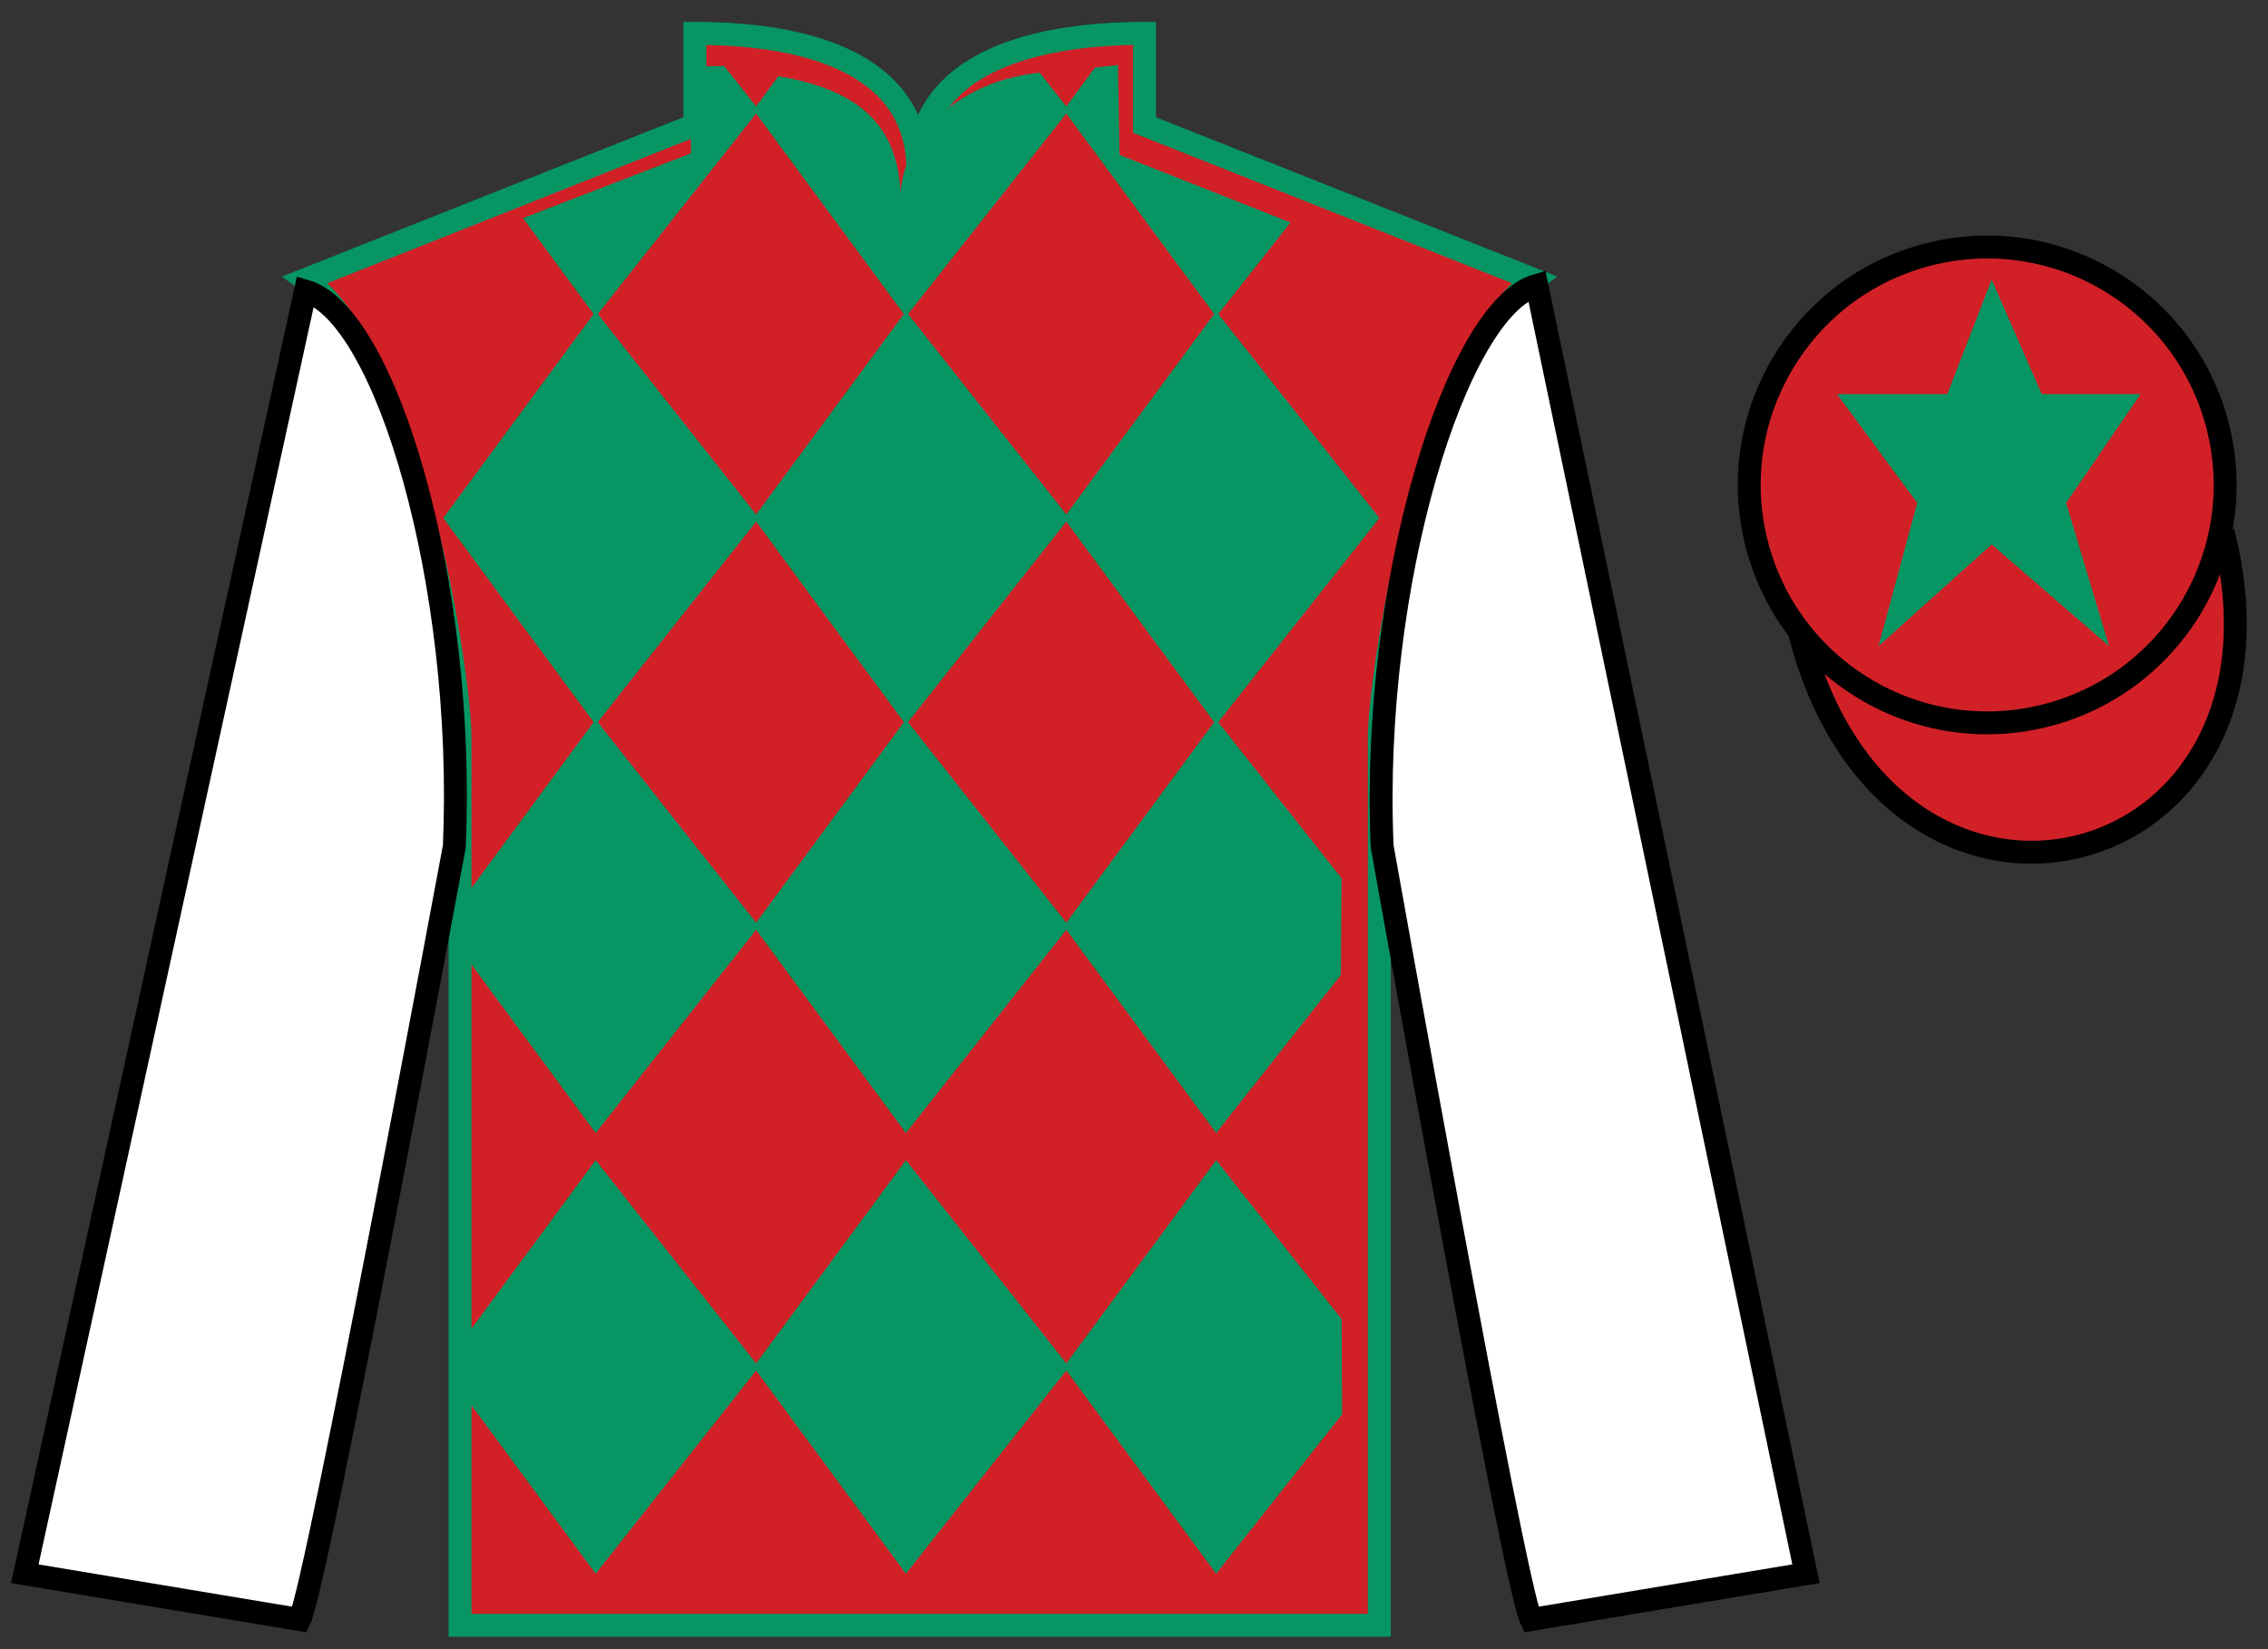 <?xml version="1.0" encoding="UTF-8"?>
<svg xmlns="http://www.w3.org/2000/svg" xmlns:xlink="http://www.w3.org/1999/xlink" width="99pt" height="72pt" viewBox="0 0 99 72" version="1.1">
<rect x="0" y="0" width="99" height="72" fill="#333333" stroke="none"/>
<g id="surface0">
<path style=" stroke:none;fill-rule:nonzero;fill:rgb(82.177%,12.511%,15.354%);fill-opacity:1;" d="M 30.332 1.457 L 30.332 5.457 L 13.332 12.207 C 18.082 15.707 20.082 29.707 20.082 32.207 C 20.082 34.707 20.082 70.957 20.082 70.957 L 60.207 70.957 C 60.207 70.957 60.207 34.707 60.207 32.207 C 60.207 29.707 62.207 15.707 66.957 12.207 L 49.957 5.457 L 49.957 1.457 C 45.695 1.457 40.07 2.457 40.07 7.457 C 40.07 2.457 34.598 1.457 30.332 1.457 "/>
<path style="fill:none;stroke-width:10;stroke-linecap:butt;stroke-linejoin:miter;stroke:rgb(3.105%,58.819%,38.753%);stroke-opacity:1;stroke-miterlimit:4;" d="M 303.32 705.43 L 303.32 665.43 L 133.32 597.93 C 180.82 562.93 200.82 422.93 200.82 397.93 C 200.82 372.93 200.82 10.43 200.82 10.43 L 602.07 10.43 C 602.07 10.43 602.07 372.93 602.07 397.93 C 602.07 422.93 622.07 562.93 669.57 597.93 L 499.57 665.43 L 499.57 705.43 C 456.953 705.43 400.703 695.43 400.703 645.43 C 400.703 695.43 345.977 705.43 303.32 705.43 Z M 303.32 705.43 " transform="matrix(0.1,0,0,-0.1,0,72)"/>
<path style=" stroke:none;fill-rule:nonzero;fill:rgb(100%,100%,100%);fill-opacity:1;" d="M 13.082 70.707 C 13.832 69.207 19.832 36.957 19.832 36.957 C 20.332 25.457 16.832 13.707 13.332 12.707 L 1.082 68.707 L 13.082 70.707 "/>
<path style="fill:none;stroke-width:10;stroke-linecap:butt;stroke-linejoin:miter;stroke:rgb(0%,0%,0%);stroke-opacity:1;stroke-miterlimit:4;" d="M 130.82 12.93 C 138.32 27.93 198.32 350.43 198.32 350.43 C 203.32 465.43 168.32 582.93 133.32 592.93 L 10.82 32.93 L 130.82 12.93 Z M 130.82 12.93 " transform="matrix(0.1,0,0,-0.1,0,72)"/>
<path style=" stroke:none;fill-rule:nonzero;fill:rgb(100%,100%,100%);fill-opacity:1;" d="M 78.832 68.707 L 67.082 12.457 C 63.582 13.457 59.832 25.457 60.332 36.957 C 60.332 36.957 66.082 69.207 66.832 70.707 L 78.832 68.707 "/>
<path style="fill:none;stroke-width:10;stroke-linecap:butt;stroke-linejoin:miter;stroke:rgb(0%,0%,0%);stroke-opacity:1;stroke-miterlimit:4;" d="M 788.32 32.93 L 670.82 595.43 C 635.82 585.43 598.32 465.43 603.32 350.43 C 603.32 350.43 660.82 27.93 668.32 12.93 L 788.32 32.93 Z M 788.32 32.93 " transform="matrix(0.1,0,0,-0.1,0,72)"/>
<path style="fill-rule:nonzero;fill:rgb(82.177%,12.511%,15.354%);fill-opacity:1;stroke-width:10;stroke-linecap:butt;stroke-linejoin:miter;stroke:rgb(0%,0%,0%);stroke-opacity:1;stroke-miterlimit:4;" d="M 785.508 443.828 C 825.234 288.203 1009.18 335.781 970.391 487.773 " transform="matrix(0.1,0,0,-0.1,0,72)"/>
<path style=" stroke:none;fill-rule:nonzero;fill:rgb(82.177%,12.511%,15.354%);fill-opacity:1;" d="M 89.312 31.234 C 94.867 29.816 98.223 24.16 96.805 18.605 C 95.387 13.047 89.734 9.691 84.176 11.109 C 78.617 12.527 75.262 18.184 76.68 23.738 C 78.098 29.297 83.754 32.652 89.312 31.234 "/>
<path style="fill:none;stroke-width:10;stroke-linecap:butt;stroke-linejoin:miter;stroke:rgb(0%,0%,0%);stroke-opacity:1;stroke-miterlimit:4;" d="M 893.125 407.656 C 948.672 421.836 982.227 478.398 968.047 533.945 C 953.867 589.531 897.344 623.086 841.758 608.906 C 786.172 594.727 752.617 538.164 766.797 482.617 C 780.977 427.031 837.539 393.477 893.125 407.656 Z M 893.125 407.656 " transform="matrix(0.1,0,0,-0.1,0,72)"/>
<path style=" stroke:none;fill-rule:nonzero;fill:rgb(3.105%,58.819%,38.753%);fill-opacity:1;" d="M 45.387 3.176 L 46.668 4.801 L 39.543 13.828 L 32.891 4.801 L 33.977 3.328 C 37.465 3.91 39.184 5.453 39.305 8.422 C 39.543 5.453 42.383 3.453 45.387 3.176 "/>
<path style=" stroke:none;fill-rule:nonzero;fill:rgb(3.105%,58.819%,38.753%);fill-opacity:1;" d="M 26 13.59 L 19.348 22.617 L 26 31.645 L 33.129 22.617 L 26 13.59 "/>
<path style=" stroke:none;fill-rule:nonzero;fill:rgb(3.105%,58.819%,38.753%);fill-opacity:1;" d="M 39.543 13.59 L 32.891 22.617 L 39.543 31.645 L 46.668 22.617 L 39.543 13.59 "/>
<path style=" stroke:none;fill-rule:nonzero;fill:rgb(3.105%,58.819%,38.753%);fill-opacity:1;" d="M 53.086 13.59 L 46.43 22.617 L 53.086 31.645 L 60.211 22.617 L 53.086 13.59 "/>
<path style=" stroke:none;fill-rule:nonzero;fill:rgb(3.105%,58.819%,38.753%);fill-opacity:1;" d="M 26 31.41 L 20.406 39.004 L 20.488 41.984 L 26 49.465 L 33.129 40.438 L 26 31.41 "/>
<path style=" stroke:none;fill-rule:nonzero;fill:rgb(3.105%,58.819%,38.753%);fill-opacity:1;" d="M 39.543 31.41 L 32.891 40.438 L 39.543 49.465 L 46.668 40.438 L 39.543 31.41 "/>
<path style=" stroke:none;fill-rule:nonzero;fill:rgb(3.105%,58.819%,38.753%);fill-opacity:1;" d="M 58.562 38.348 L 53.086 31.41 L 46.43 40.438 L 53.086 49.465 L 58.531 42.562 L 58.562 38.348 "/>
<path style=" stroke:none;fill-rule:nonzero;fill:rgb(3.105%,58.819%,38.753%);fill-opacity:1;" d="M 26 50.652 L 20.406 58.246 L 20.461 61.191 L 26 68.707 L 33.129 59.68 L 26 50.652 "/>
<path style=" stroke:none;fill-rule:nonzero;fill:rgb(3.105%,58.819%,38.753%);fill-opacity:1;" d="M 39.543 50.652 L 32.891 59.68 L 39.543 68.707 L 46.668 59.68 L 39.543 50.652 "/>
<path style=" stroke:none;fill-rule:nonzero;fill:rgb(3.105%,58.819%,38.753%);fill-opacity:1;" d="M 58.562 57.59 L 53.086 50.652 L 46.43 59.68 L 53.086 68.707 L 58.586 61.742 L 58.562 57.59 "/>
<path style=" stroke:none;fill-rule:nonzero;fill:rgb(3.105%,58.819%,38.753%);fill-opacity:1;" d="M 31.609 2.879 L 30.156 2.898 L 30.156 6.699 L 22.828 9.523 L 26 13.828 L 33.129 4.801 L 31.609 2.879 "/>
<path style=" stroke:none;fill-rule:nonzero;fill:rgb(3.105%,58.819%,38.753%);fill-opacity:1;" d="M 48.867 6.762 L 48.801 2.836 L 47.793 2.953 L 46.43 4.801 L 53.086 13.828 L 56.332 9.715 L 48.867 6.762 "/>
<path style=" stroke:none;fill-rule:nonzero;fill:rgb(3.105%,58.819%,38.753%);fill-opacity:1;" d="M 86.938 12.207 L 85 17.207 L 80.188 17.207 L 83.688 21.957 L 82 28.207 L 86.938 23.77 L 92.062 28.207 L 90.188 21.957 L 93.438 17.207 L 89.125 17.207 L 86.938 12.207 "/>
</g>
</svg>
